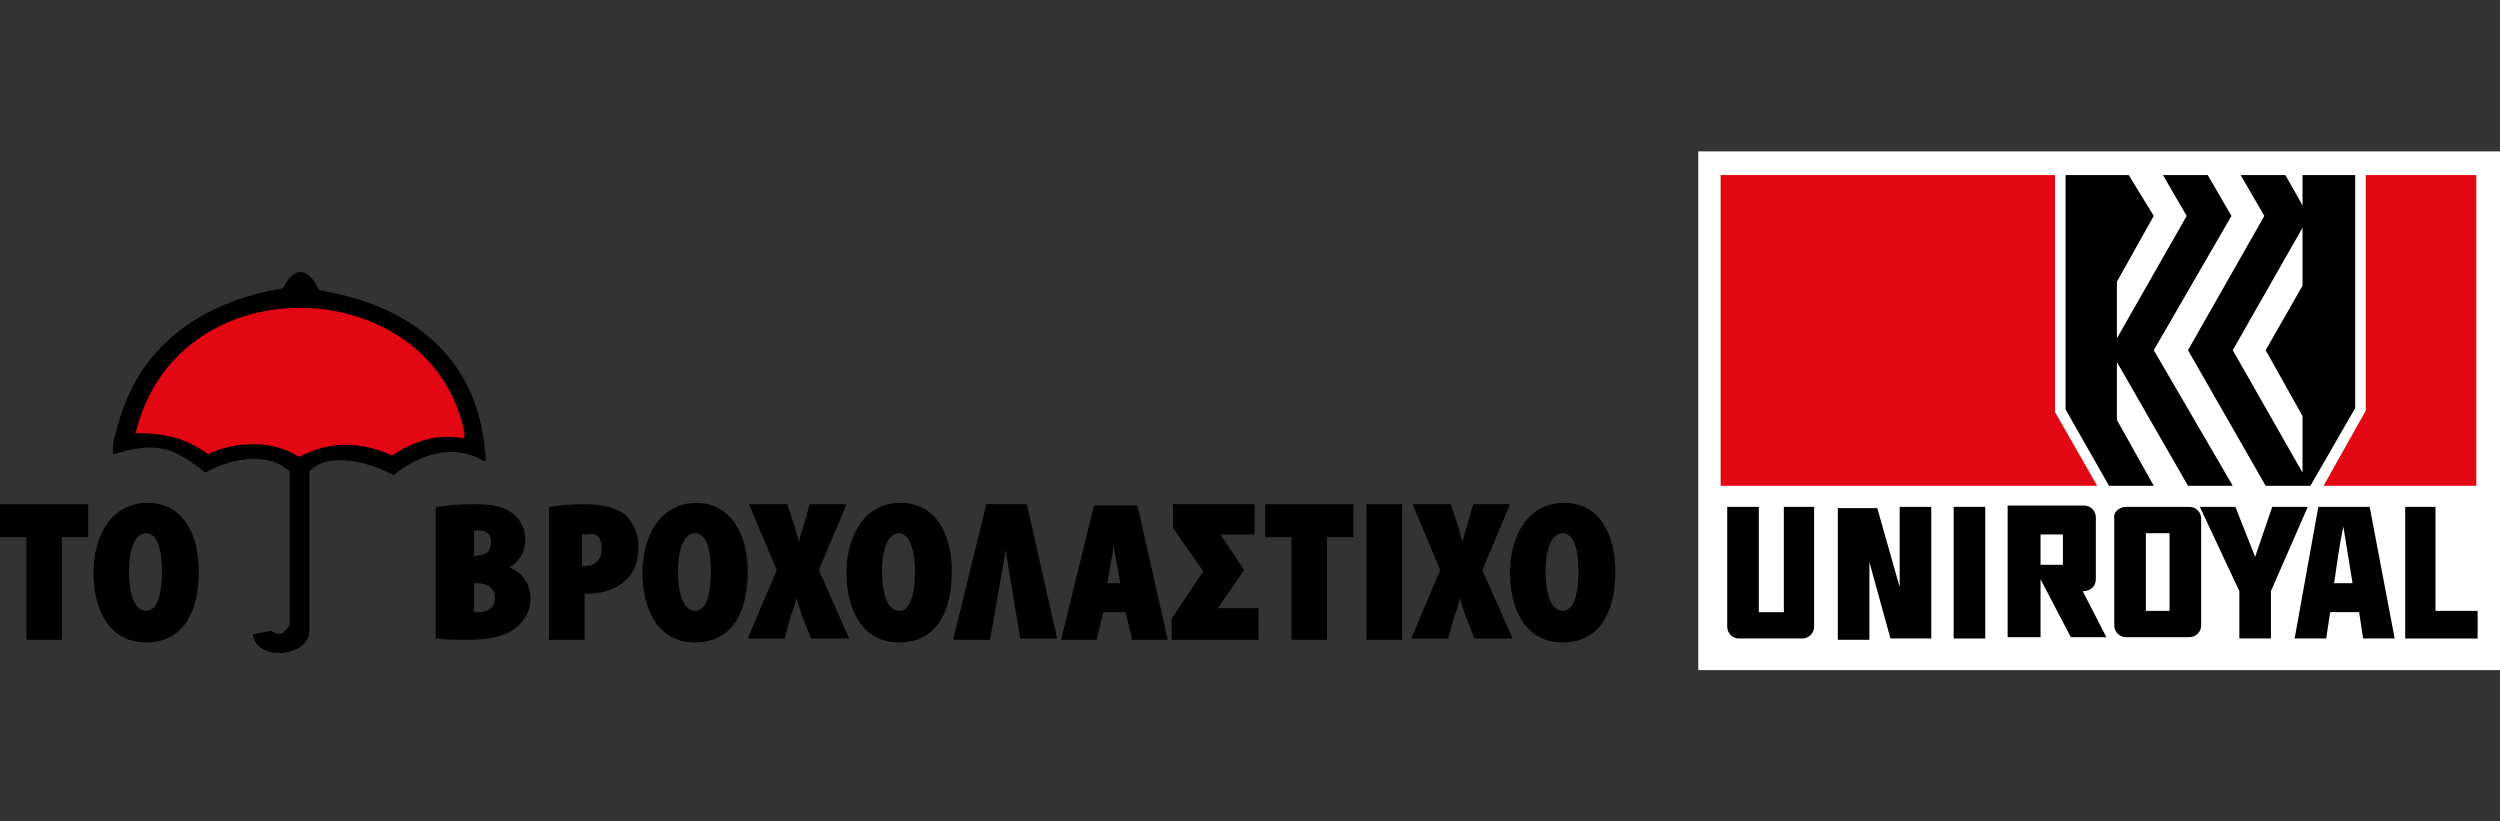 <?xml version="1.0" encoding="utf-8"?>
<!-- Generator: Adobe Illustrator 27.6.1, SVG Export Plug-In . SVG Version: 6.00 Build 0)  -->
<svg version="1.1" id="Ebene_1" xmlns="http://www.w3.org/2000/svg" xmlns:xlink="http://www.w3.org/1999/xlink" x="0px" y="0px"
	 viewBox="0 0 189.9 62.4" style="enable-background:new 0 0 189.9 62.4;" xml:space="preserve">
<rect x="0" y="0" width="189.9" height="62.4" fill="#333333" stroke="none"/>
<style type="text/css">
	.st0{fill:#E30613;}
	.st1{fill:none;stroke:#E30613;stroke-width:0.738;stroke-miterlimit:3.864;}
	.st2{fill-rule:evenodd;clip-rule:evenodd;}
	.st3{fill:#FFFFFF;}
</style>
<g>
	<path class="st0" d="M35.3,33l-0.1,0.3c-1.9-0.4-3.8,0.2-5.4,1.3c-2.5-1.1-4.7-1.1-7.1,0.1c-2-1.3-4.8-1.2-6.9-0.2
		c-1.8-1.3-3.4-1.6-5.5-1.6C13.5,19.7,33,20.7,35.3,33L35.3,33z"/>
	<path class="st1" d="M35.3,33l-0.1,0.3c-1.9-0.4-3.8,0.2-5.4,1.3c-2.5-1.1-4.7-1.1-7.1,0.1c-2-1.3-4.8-1.2-6.9-0.2
		c-1.8-1.3-3.4-1.6-5.5-1.6C13.5,19.7,33,20.7,35.3,33L35.3,33z"/>
	<path class="st2" d="M35.3,33l-0.1,0.3c-1.9-0.4-3.8,0.2-5.4,1.3c-2.5-1.1-4.7-1.1-7.1,0.1c-2-1.3-4.8-1.2-6.9-0.2
		c-1.8-1.3-3.4-1.6-5.5-1.6C13.5,19.7,33,20.7,35.3,33L35.3,33z M36.9,35h-0.2c-2.3-1.4-5-0.4-6.8,1.1c-1.6-0.9-4.9-1.9-6.4-0.3
		v12.1c0,2-4,2.4-4.3,0.3c0.5-0.1,0.9-0.2,1.4-0.3c0.2,0.2,0.6,0.3,0.9,0.2l0.5-0.6V35.8c-1.7-1.6-4.7-0.9-6.4,0.1
		c-2.6-2.1-3.9-2.3-7-1.4c-0.1-0.7,0.1-1.4,0.3-2c1.6-6.3,6.5-9.6,12.6-10.6c1.4-2.8,2.7,0,2.7,0.1C24.7,22.3,36.3,23.1,36.9,35
		L36.9,35z"/>
	<g>
		<polygon points="0,40.8 2,40.8 2,48.6 4.7,48.6 4.7,40.8 6.7,40.8 6.7,38.3 0,38.3 		"/>
		<path d="M11.2,38.2c-2.8,0-4.1,2.6-4.1,5.3c0,2.5,1,5.3,4,5.3c2.6,0,4-2,4-5.4C15.1,40.9,14.1,38.2,11.2,38.2z M12.3,43.4
			c0,1.9-0.4,3-1.2,3s-1.3-1.1-1.3-3c0-1.8,0.5-2.9,1.3-2.9C11.9,40.5,12.3,41.6,12.3,43.4z"/>
	</g>
	<g>
		<path d="M38.7,43.1c0.8-0.5,1.2-1.2,1.2-2.1c0-0.9-0.4-1.6-1.1-2.1c-0.7-0.5-1.6-0.6-2.9-0.6c-1,0-2,0.1-2.7,0.2h-0.1v10h0.2
			c0.5,0.1,1.2,0.1,2.2,0.1c1.8,0,3-0.3,3.8-1c0.6-0.5,1-1.3,1-2.1C40.3,44.4,39.7,43.5,38.7,43.1z M36.3,44.3
			c0.6,0,1.3,0.3,1.3,1.1s-0.6,1.1-1.2,1.1c-0.1,0-0.2,0-0.4,0v-2.2C36,44.3,36.3,44.3,36.3,44.3z M36,42.3v-2c0.1,0,0.2,0,0.4,0
			c0.6,0,0.9,0.3,0.9,0.9c0,0.7-0.4,1-1.1,1L36,42.3L36,42.3z"/>
		<path d="M44.3,38.3c-1,0-1.9,0.1-2.5,0.2h-0.1v10.1h2.7v-3.5h0.3c1.1,0,2.2-0.4,2.8-1c0.7-0.6,1-1.5,1-2.6c0-1-0.4-1.8-1-2.4
			C46.7,38.5,45.7,38.3,44.3,38.3z M45.7,41.7c0,0.5-0.2,1.3-1.3,1.3c-0.1,0-0.2,0-0.2,0v-2.4c0.1,0,0.2,0,0.4,0
			C45.3,40.4,45.7,40.8,45.7,41.7z"/>
		<path d="M52.9,38.2c-2.8,0-4.1,2.6-4.1,5.3c0,2.5,1,5.3,4,5.3c2.6,0,4-2,4-5.4C56.8,40.9,55.7,38.2,52.9,38.2z M54,43.4
			c0,1.9-0.4,3-1.2,3s-1.3-1.1-1.3-3c0-1.8,0.5-2.9,1.3-2.9S54,41.6,54,43.4z"/>
		<path d="M64.3,38.3h-2.8L61,40.1c-0.1,0.3-0.2,0.6-0.3,1v0.1c-0.1-0.3-0.2-0.7-0.3-1.1l-0.6-1.8h-2.9l2.1,5l-2.2,5.2h2.8l0.5-1.8
			c0.2-0.4,0.3-0.9,0.4-1.3c0,0.1,0.1,0.3,0.1,0.4c0.1,0.3,0.2,0.6,0.3,0.9l0.7,1.8h2.9l-2.3-5.2L64.3,38.3z"/>
		<path d="M68.4,38.2c-2.8,0-4.1,2.6-4.1,5.3c0,2.5,1,5.3,4,5.3c2.6,0,4-2,4-5.4C72.3,40.9,71.3,38.2,68.4,38.2z M69.5,43.4
			c0,1.9-0.4,3-1.2,3c-0.8,0-1.3-1.1-1.3-3c0-1.8,0.5-2.9,1.3-2.9C69,40.5,69.5,41.6,69.5,43.4z"/>
		<path d="M74.9,38.4l-2.5,10.2h2.8l1-5.7c0.1-0.3,0.1-0.7,0.2-1.2l0,0c0,0.3,0.1,0.6,0.1,0.8l1,6h2.8L78,38.3h-3.1V38.4z"/>
		<path d="M83.1,38.4l-2.5,10.2h2.7l0.5-2.1h1.7l0.5,2.1h2.7l-2.3-10.2H83.1z M85.1,44.3h-1l0.3-1.7c0.1-0.3,0.1-0.7,0.2-1.2l0,0
			v0.1c0.1,0.4,0.1,0.8,0.2,1.1L85.1,44.3z"/>
		<polygon points="94.5,43.3 92.7,40.6 95.3,40.6 95.3,38.3 89.1,38.3 89.1,40.1 91.4,43.4 89,47 89,48.6 95.6,48.6 95.6,46.2 
			92.5,46.2 		"/>
		<polygon points="96.1,40.8 98.1,40.8 98.1,48.6 100.8,48.6 100.8,40.8 102.8,40.8 102.8,38.3 96.1,38.3 		"/>
		<rect x="103.8" y="38.3" width="2.7" height="10.3"/>
		<path d="M114.7,38.3h-2.8l-0.5,1.8c-0.1,0.3-0.2,0.6-0.3,1v0.1c-0.1-0.3-0.2-0.7-0.3-1.1l-0.6-1.8h-2.9l2.1,5l-2.2,5.2h2.8
			l0.5-1.8c0.2-0.4,0.3-0.9,0.4-1.3c0,0.1,0.1,0.3,0.1,0.4c0.1,0.3,0.2,0.6,0.3,0.9l0.7,1.8h2.9l-2.3-5.2L114.7,38.3z"/>
		<path d="M118.8,38.2c-2.8,0-4.1,2.6-4.1,5.3c0,2.5,1,5.3,4,5.3c2.6,0,4-2,4-5.4C122.7,40.9,121.7,38.2,118.8,38.2z M119.9,43.4
			c0,1.9-0.4,3-1.2,3c-0.8,0-1.3-1.1-1.3-3c0-1.8,0.5-2.9,1.3-2.9C119.5,40.5,119.9,41.6,119.9,43.4z"/>
	</g>
	<polygon class="st3" points="129,11.5 189.9,11.5 189.9,50.9 129,50.9 	"/>
	<polygon class="st3" points="130.1,12.6 188.8,12.6 188.8,49.8 130.1,49.8 	"/>
	<polygon class="st0" points="188.1,36.9 176.5,36.9 179.7,31.2 179.7,13.3 188.1,13.3 	"/>
	<polygon class="st0" points="156.1,31.3 159.3,36.9 130.7,36.9 130.7,13.3 156.1,13.3 	"/>
	<polygon points="163.6,16.4 160.8,21.4 160.8,25.7 166.1,16.4 164.3,13.3 167.7,13.3 169.5,16.4 163.6,26.6 169.6,36.9 166.2,36.9 
		160.8,27.5 160.8,31.9 163.6,36.9 160.2,36.9 156.9,31.1 156.9,13.3 161.7,13.3 	"/>
	<polygon points="174.9,15.6 174.9,13.3 178.9,13.3 178.9,31 175.5,36.9 172.1,36.9 166.2,26.6 172,16.4 170.2,13.3 173.6,13.3 	"/>
	<polygon class="st3" points="172.1,26.6 174.9,31.6 174.9,35.9 169.6,26.6 174.9,17.3 174.9,21.7 	"/>
	<path class="st2" d="M178.7,44.3c-0.4,0-0.9,0-1.4,0c0.2-1.4,0.4-2.9,0.7-4.3L178.7,44.3L178.7,44.3z M181.9,48.5h-2.4l-0.3-2H177
		l-0.3,2h-2.4l1.8-10h3.9L181.9,48.5L181.9,48.5z"/>
	<polygon points="185,46.4 188.2,46.4 188.2,48.5 182.7,48.5 182.7,38.5 185,38.5 	"/>
	<polygon points="172.5,44.9 172.5,48.5 170.1,48.5 170.1,44.9 167.1,38.5 169.8,38.5 171.3,42.3 172.6,38.5 175.3,38.5 	"/>
	<polygon points="150.8,48.5 148.4,48.5 148.4,38.5 150.8,38.5 	"/>
	<path d="M144.3,44.6L144.3,44.6c0-2,0-4.2,0-6.1h2.4v10h-3.1l-1.6-5.8l0,0v5.9h-2.4v-10h3L144.3,44.6L144.3,44.6z"/>
	<path d="M133.6,38.5v8h1.9v-8h2.3v9.1c0,0.5-0.4,0.9-0.9,0.9h-4.8c-0.5,0-0.9-0.4-0.9-0.9v-9.1H133.6L133.6,38.5z"/>
	<path class="st2" d="M156.7,40.6v2.3H155v-2.3H156.7L156.7,40.6z M158.3,44.9h-0.1l1.8,3.5c-0.9,0-1.7,0-2.7,0L155,44v4.4h-2.5v-10
		h5.8c0.5,0,0.9,0.4,0.9,0.9V44C159.2,44.5,158.8,44.9,158.3,44.9L158.3,44.9z"/>
	<path class="st2" d="M164.8,40.5c0,2.1,0,3.8,0,5.9c-0.6,0-1.2,0-1.8,0v-5.9H164.8L164.8,40.5z M161.5,38.5h4.8
		c0.5,0,0.9,0.4,0.9,0.9v8.1c0,0.5-0.4,0.9-0.9,0.9h-4.8c-0.5,0-0.9-0.4-0.9-0.9v-8.1C160.5,38.9,161,38.5,161.5,38.5L161.5,38.5z"
		/>
</g>
</svg>
